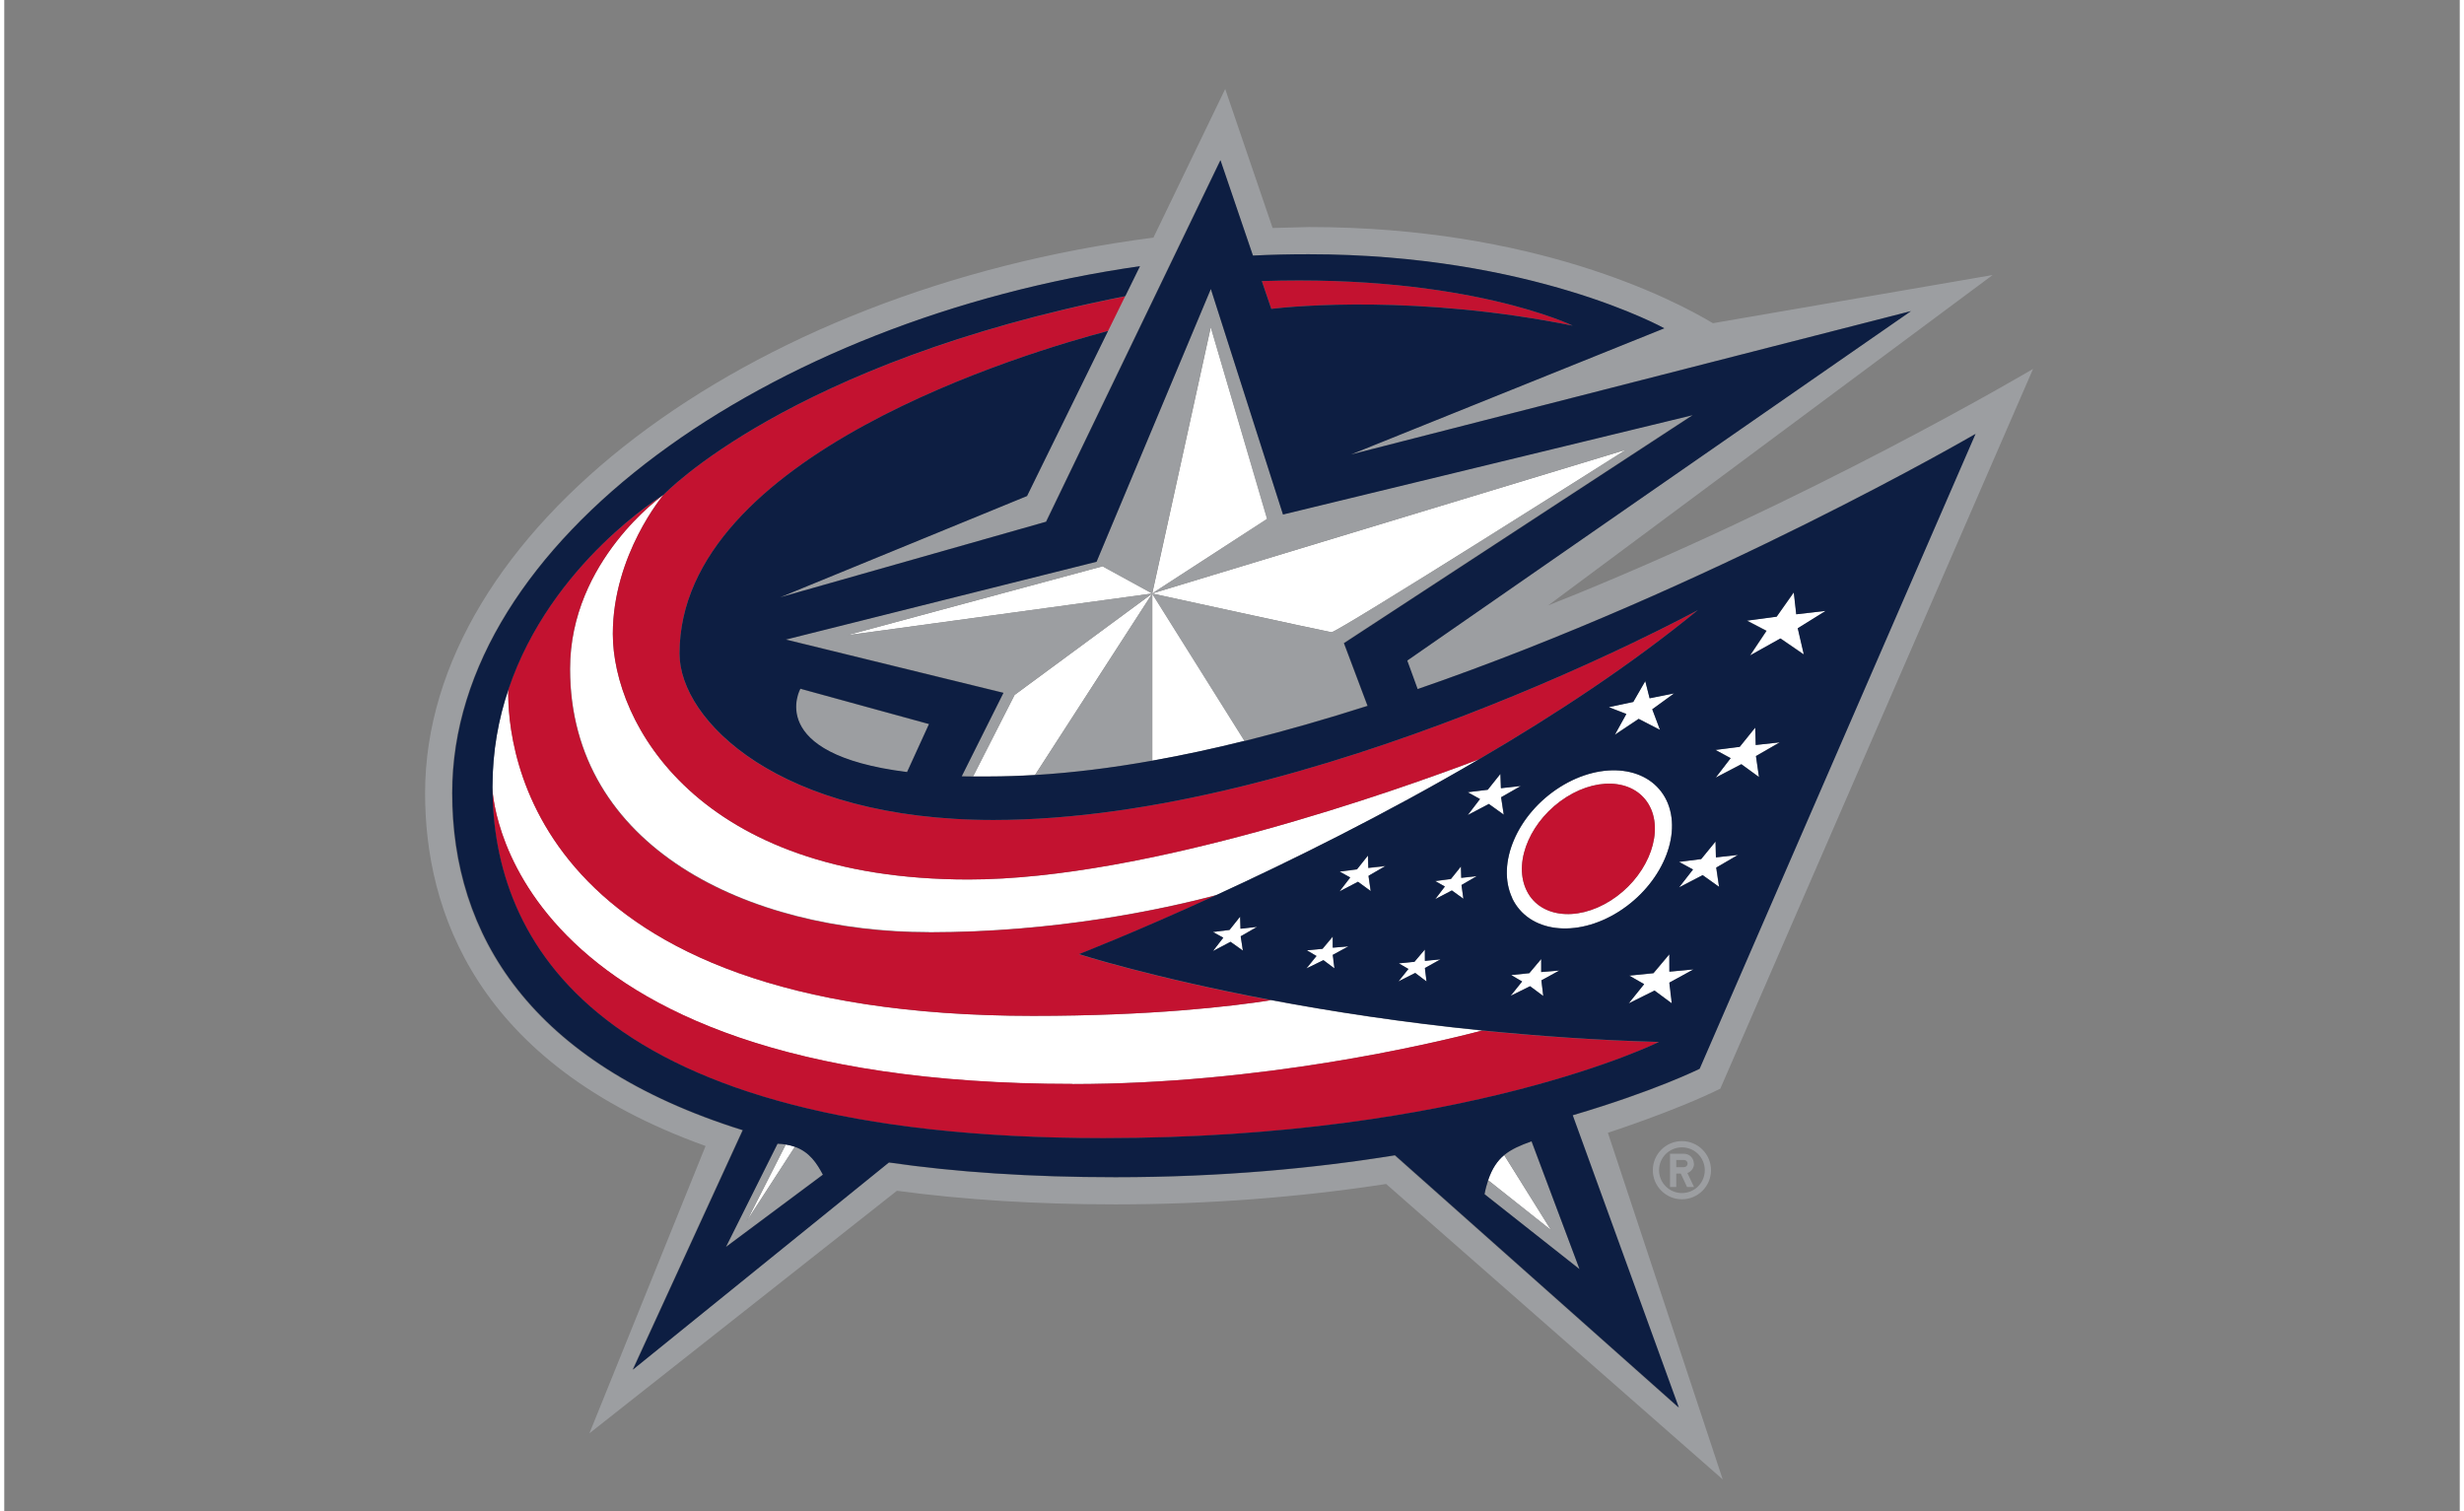 <svg viewBox="0 0 130 80" height="1.11in" width="1.81in" xmlns="http://www.w3.org/2000/svg" id="Layer_1"><rect x="0" y="0" width="130" height="80" fill="#808080" stroke="none"/><path fill="#fff" d="M48.95,49.35c6.7,0,12.32-1.2,15.23-1.97,3.88-1.78,8.87-4.24,13.89-7.18-4.22,1.6-17.57,6.36-27.02,6.36-14.35,0-18.83-8.31-18.83-13,0-4.19,2.68-7.36,2.68-7.36,0,0-4.94,3.45-4.94,9.2,0,9.46,9.45,13.94,19,13.94"></path><path fill="#fff" d="M54.47,53.78c-26.66,0-27.84-14.2-27.78-17.28-.53,1.56-.85,3.29-.85,5.18,0,0,.27,15.71,30.73,15.71,9.92,0,18.84-2.09,21.67-2.83-4.25-.43-8.02-1.02-11.17-1.61-2.11.33-6.32.83-12.6.83"></path><path fill="#fff" d="M85.04,47.68c-1.83,1.16-3.85.87-4.49-.64-.65-1.52.32-3.68,2.15-4.84,1.83-1.16,3.83-.87,4.49.64.64,1.51-.32,3.68-2.15,4.84M88.01,42.38c-.87-1.82-3.4-2.13-5.65-.71-2.26,1.43-3.39,4.06-2.52,5.88.86,1.82,3.39,2.13,5.64.71,2.26-1.43,3.38-4.06,2.53-5.88"></path><polygon fill="#fff" points="65.45 49.16 65.43 48.52 64.87 49.23 63.99 49.34 64.54 49.64 63.99 50.35 64.93 49.86 65.57 50.32 65.46 49.56 66.33 49.06 65.45 49.16"></polygon><polygon fill="#fff" points="72.21 45.96 72.19 45.3 71.61 46.03 70.69 46.15 71.26 46.46 70.69 47.2 71.67 46.68 72.34 47.17 72.22 46.38 73.12 45.86 72.21 45.96"></polygon><polygon fill="#fff" points="77.13 46.48 77.12 45.88 76.59 46.54 75.76 46.65 76.27 46.94 75.76 47.6 76.64 47.14 77.25 47.58 77.15 46.86 77.96 46.39 77.13 46.48"></polygon><polygon fill="#fff" points="70.35 50.17 70.35 49.58 69.8 50.23 68.97 50.31 69.48 50.61 68.94 51.27 69.84 50.83 70.44 51.28 70.35 50.55 71.18 50.1 70.35 50.17"></polygon><polygon fill="#fff" points="75.22 50.86 75.21 50.26 74.66 50.91 73.83 51 74.34 51.29 73.81 51.95 74.7 51.5 75.3 51.96 75.22 51.24 76.04 50.78 75.22 50.86"></polygon><polygon fill="#fff" points="79.23 41.72 79.21 40.97 78.54 41.81 77.48 41.94 78.13 42.3 77.48 43.15 78.6 42.56 79.38 43.12 79.24 42.2 80.29 41.61 79.23 41.72"></polygon><polygon fill="#fff" points="85.87 37.79 85.27 38.89 86.53 38.05 87.66 38.64 87.25 37.55 88.41 36.7 87.11 36.96 86.88 36.05 86.25 37.15 84.94 37.43 85.87 37.79"></polygon><polygon fill="#fff" points="96.44 32.34 94.88 32.52 94.75 31.36 93.84 32.64 92.27 32.85 93.31 33.39 92.44 34.7 94.05 33.8 95.29 34.65 94.96 33.26 96.44 32.34"></polygon><polygon fill="#fff" points="88.17 51.44 88.16 50.52 87.32 51.52 86.04 51.65 86.82 52.1 86 53.12 87.37 52.44 88.3 53.13 88.17 52.02 89.44 51.32 88.17 51.44"></polygon><polygon fill="#fff" points="90.62 45.39 90.6 44.55 89.84 45.48 88.66 45.63 89.4 46.03 88.66 46.98 89.91 46.33 90.78 46.95 90.63 45.93 91.78 45.26 90.62 45.39"></polygon><polygon fill="#fff" points="92.72 39.44 92.7 38.52 91.88 39.53 90.6 39.7 91.4 40.13 90.6 41.16 91.96 40.45 92.9 41.13 92.74 40.02 94 39.3 92.72 39.44"></polygon><polygon fill="#fff" points="81.37 50.77 80.74 51.52 79.78 51.62 80.36 51.96 79.75 52.72 80.78 52.21 81.48 52.73 81.38 51.9 82.33 51.38 81.37 51.46 81.37 50.77"></polygon><polygon fill="#fff" points="63.88 17.32 60.78 31.42 66.87 27.47 63.88 17.32"></polygon><path fill="#fff" d="M85.86,23.81l-25.09,7.61s9.22,2.01,9.5,2.05c.28.04,15.59-9.66,15.59-9.66"></path><path fill="#fff" d="M65.67,39.22l-4.89-7.8v8.85c1.61-.29,3.25-.64,4.89-1.05"></path><path fill="#fff" d="M51.3,41.1c.28,0,.56,0,.85,0,.79,0,1.6-.03,2.42-.07l6.21-9.61-7.29,5.37-2.2,4.31Z"></path><polygon fill="#fff" points="58.15 29.98 44.62 33.63 60.78 31.42 58.15 29.98"></polygon><path fill="#fff" d="M78.56,62.48l3.33,2.64-2.48-3.97c-.36.3-.64.7-.85,1.33"></path><path fill="#fff" d="M39.29,64.68l2.57-3.97c-.15-.05-.31-.09-.48-.12l-2.08,4.09Z"></path><path fill="#9c9ea1" d="M88.64,74.53l-15.04-13.36c-4.21.68-9.16,1.16-14.8,1.16-4.5,0-8.48-.28-11.99-.78l-13.56,10.97,5.82-12.68c-11.27-3.52-15.38-10.37-15.38-17.85,0-13.34,16.74-25.07,36.41-27.89l-.78,1.59-.9,1.83-4.29,8.74-13.07,5.36,14.08-4,9.23-19.14,1.72,5.05c.98-.05,1.97-.07,2.95-.07,11.81,0,18.83,3.92,18.83,3.92l-16.59,6.68,29.65-7.59-26.67,18.5.55,1.51c15.55-5.37,29.52-13.5,29.52-13.5l-14.61,33.62s-2.34,1.18-6.72,2.46l5.62,15.48ZM90.85,57.64l16.56-38.11s-11.98,7.1-25.67,12.52l23.53-17.49-14.81,2.55c-2.12-1.27-9.48-5.09-21.38-5.09,0,0-1.04.03-1.93.05-.44-1.28-2.51-7.36-2.51-7.36l-3.8,7.87c-21.68,2.79-38.56,15.59-38.56,29.41,0,6.17,2.65,14.3,14.85,18.68l-6.15,15.21,16.28-12.84c3.5.47,7.37.72,11.56.72,4.9,0,9.71-.37,14.34-1.08l17.82,15.64-6.08-18.35s3.58-1.16,5.96-2.34"></path><path fill="#9c9ea1" d="M47.79,40.87l1.16-2.53-6.81-1.87s-1.94,3.46,5.64,4.41"></path><path fill="#9c9ea1" d="M60.78,40.27v-8.85l-6.21,9.61c2.01-.12,4.09-.39,6.21-.76"></path><path fill="#9c9ea1" d="M67.7,27.23l-3.82-11.94-6.05,14.44-16.45,4.12,11.52,2.82-2.21,4.42c.2,0,.4,0,.61.01l2.19-4.31,7.29-5.37-16.16,2.21,13.52-3.65,2.63,1.44,3.1-14.1,2.98,10.15-6.09,3.95,25.09-7.61s-15.3,9.7-15.59,9.66c-.28-.04-9.5-2.05-9.5-2.05l4.89,7.8c2.17-.53,4.35-1.17,6.51-1.86l-1.25-3.32,18.46-12.07-21.69,5.26Z"></path><path fill="#9c9ea1" d="M79.41,61.15l2.48,3.97-3.33-2.64c-.07.22-.13.46-.19.74l5.03,3.97-2.55-6.77c-.58.22-1.06.42-1.44.73"></path><path fill="#9c9ea1" d="M41.86,60.7l-2.57,3.97,2.08-4.09c-.13-.02-.28-.03-.43-.04l-2.73,5.46,5.14-3.83c-.33-.6-.71-1.2-1.49-1.48"></path><path fill="#c31230" d="M83.04,17.24s-5.58-2.72-16.46-2.36l.5,1.47c1.2-.14,7.76-.76,15.96.89"></path><path fill="#c31230" d="M54.47,53.78c6.28,0,10.49-.5,12.6-.83-6.36-1.2-10.17-2.43-10.17-2.43,0,0,2.94-1.14,7.28-3.13-2.91.77-8.52,1.97-15.23,1.97-9.54,0-19-4.48-19-13.94,0-5.75,4.94-9.21,4.94-9.21,0,0-5.96,3.6-8.21,10.29-.06,3.08,1.13,17.28,27.78,17.28"></path><path fill="#c31230" d="M51.05,46.56c9.46,0,22.81-4.76,27.02-6.36,4.04-2.36,8.09-5.03,11.59-7.9,0,0-20.37,11.11-37.29,11.11-11.37,0-16.62-5.27-16.62-8.81,0-10.53,18.54-15.99,22.69-17.08l.9-1.83c-17.82,3.51-24.44,10.51-24.44,10.51,0,0-2.68,3.16-2.68,7.36,0,4.69,4.48,13,18.83,13"></path><path fill="#c31230" d="M56.57,57.38c-30.45,0-30.73-15.71-30.73-15.71,0,8.05,5.28,18.59,32.34,18.59,19.2,0,29.41-5.09,29.41-5.09-3.31-.1-6.45-.32-9.36-.61-2.83.74-11.76,2.83-21.67,2.83"></path><path fill="#c31230" d="M82.7,42.2c-1.84,1.16-2.8,3.33-2.15,4.84.64,1.51,2.65,1.8,4.49.64,1.84-1.16,2.79-3.33,2.15-4.84-.65-1.52-2.65-1.8-4.49-.64"></path><path fill="#0d1e42" d="M88.3,53.13l-.93-.69-1.37.68.82-1.02-.79-.45,1.28-.13.84-1v.92s1.28-.12,1.28-.12l-1.28.7.13,1.11ZM79.84,47.55c-.86-1.82.26-4.45,2.52-5.88,2.25-1.42,4.78-1.11,5.65.71.86,1.82-.27,4.44-2.53,5.88-2.26,1.43-4.78,1.11-5.65-.71M81.48,52.73l-.7-.52-1.03.51.61-.76-.58-.34.96-.1.63-.75v.69s.96-.08.96-.08l-.95.52.1.83ZM78.6,42.56l-1.12.59.65-.85-.65-.36,1.06-.13.67-.84.03.76,1.05-.12-1.04.6.14.92-.78-.56ZM77.25,47.58l-.61-.44-.88.46.51-.67-.51-.29.83-.11.53-.66.02.6.82-.09-.81.47.1.72ZM75.3,51.96l-.6-.45-.89.45.53-.66-.51-.3.83-.08.55-.65v.6s.83-.08.83-.08l-.83.46.09.72ZM72.34,47.17l-.67-.49-.98.51.57-.74-.56-.31.92-.12.58-.73.02.65.91-.1-.9.52.11.79ZM70.44,51.28l-.6-.45-.9.44.53-.66-.51-.3.83-.08.54-.65v.59l.83-.07-.83.45.09.73ZM86.25,37.15l.63-1.09.23.91,1.3-.26-1.16.84.41,1.09-1.13-.58-1.26.84.61-1.1-.93-.36,1.31-.28ZM88.66,45.63l1.18-.15.76-.93.02.84,1.17-.13-1.15.67.15,1.02-.87-.62-1.25.65.74-.95-.74-.4ZM90.6,39.7l1.28-.16.82-1.02.03.92,1.27-.14-1.26.73.16,1.11-.93-.68-1.36.71.79-1.03-.79-.43ZM93.84,32.64l.9-1.28.13,1.16,1.56-.18-1.48.92.32,1.39-1.24-.85-1.61.9.87-1.3-1.03-.54,1.57-.21ZM83.4,67.19l-5.03-3.97c.05-.28.12-.52.19-.74.21-.62.49-1.03.85-1.33.39-.32.86-.52,1.45-.73l2.54,6.77ZM38.21,66.01l2.73-5.46c.15,0,.3.02.43.04.18.03.34.07.48.12.79.28,1.17.88,1.49,1.48l-5.14,3.83ZM65.57,50.32l-.65-.46-.93.49.55-.71-.55-.3.88-.11.56-.7.02.64.88-.1-.87.5.12.76ZM65.67,39.22c-1.64.41-3.27.76-4.89,1.05-2.12.38-4.2.64-6.21.76-.82.05-1.63.08-2.42.08-.29,0-.58,0-.85,0-.21,0-.41,0-.61-.01l2.21-4.42-11.52-2.82,16.45-4.12,6.05-14.44,3.82,11.94,21.69-5.26-18.46,12.07,1.25,3.32c-2.16.69-4.35,1.32-6.51,1.86M47.79,40.87c-7.58-.95-5.64-4.41-5.64-4.41l6.81,1.87-1.16,2.54ZM83.04,17.24c-8.21-1.65-14.76-1.03-15.96-.89l-.5-1.47c10.88-.36,16.46,2.36,16.46,2.36M104.35,22.98s-13.96,8.13-29.52,13.5l-.55-1.51,26.67-18.5-29.65,7.59,16.59-6.68s-7.02-3.92-18.83-3.92c-.99,0-1.97.02-2.95.07l-1.72-5.05-9.23,19.14-14.08,4,13.07-5.36,4.29-8.74c-4.15,1.09-22.69,6.54-22.69,17.08,0,3.53,5.26,8.81,16.62,8.81,16.92,0,37.29-11.11,37.29-11.11-3.5,2.87-7.55,5.54-11.59,7.9-5.02,2.94-10.01,5.4-13.89,7.18-4.34,1.99-7.28,3.13-7.28,3.13,0,0,3.81,1.23,10.17,2.43,3.15.6,6.92,1.18,11.17,1.61,2.91.29,6.05.52,9.36.61,0,0-10.22,5.09-29.41,5.09-27.07,0-32.34-10.53-32.34-18.59,0-1.89.32-3.62.85-5.18,2.25-6.68,8.21-10.29,8.21-10.29,0,0,6.63-7,24.44-10.51l.78-1.59c-19.68,2.82-36.41,14.55-36.41,27.89,0,7.48,4.11,14.33,15.38,17.85l-5.82,12.68,13.56-10.97c3.51.51,7.49.78,11.99.78,5.63,0,10.59-.48,14.8-1.16l15.03,13.36-5.62-15.48c4.37-1.29,6.72-2.46,6.72-2.46l14.61-33.62Z"></path><path fill="#9c9ea1" d="M88.82,63.16c-.67,0-1.21-.54-1.21-1.21s.54-1.21,1.21-1.21,1.21.54,1.21,1.21-.54,1.21-1.21,1.21M88.82,60.41c-.85,0-1.54.69-1.54,1.54s.69,1.54,1.54,1.54,1.54-.69,1.54-1.54-.69-1.54-1.54-1.54"></path><path fill="#9c9ea1" d="M88.93,61.79h-.41v-.38h.41c.11,0,.19.08.19.19s-.09.19-.19.19M89.45,61.6c0-.29-.23-.52-.52-.52h-.74v1.76h.33v-.71h.24l.33.71h.37l-.35-.74c.2-.07.35-.27.35-.49"></path></svg>
